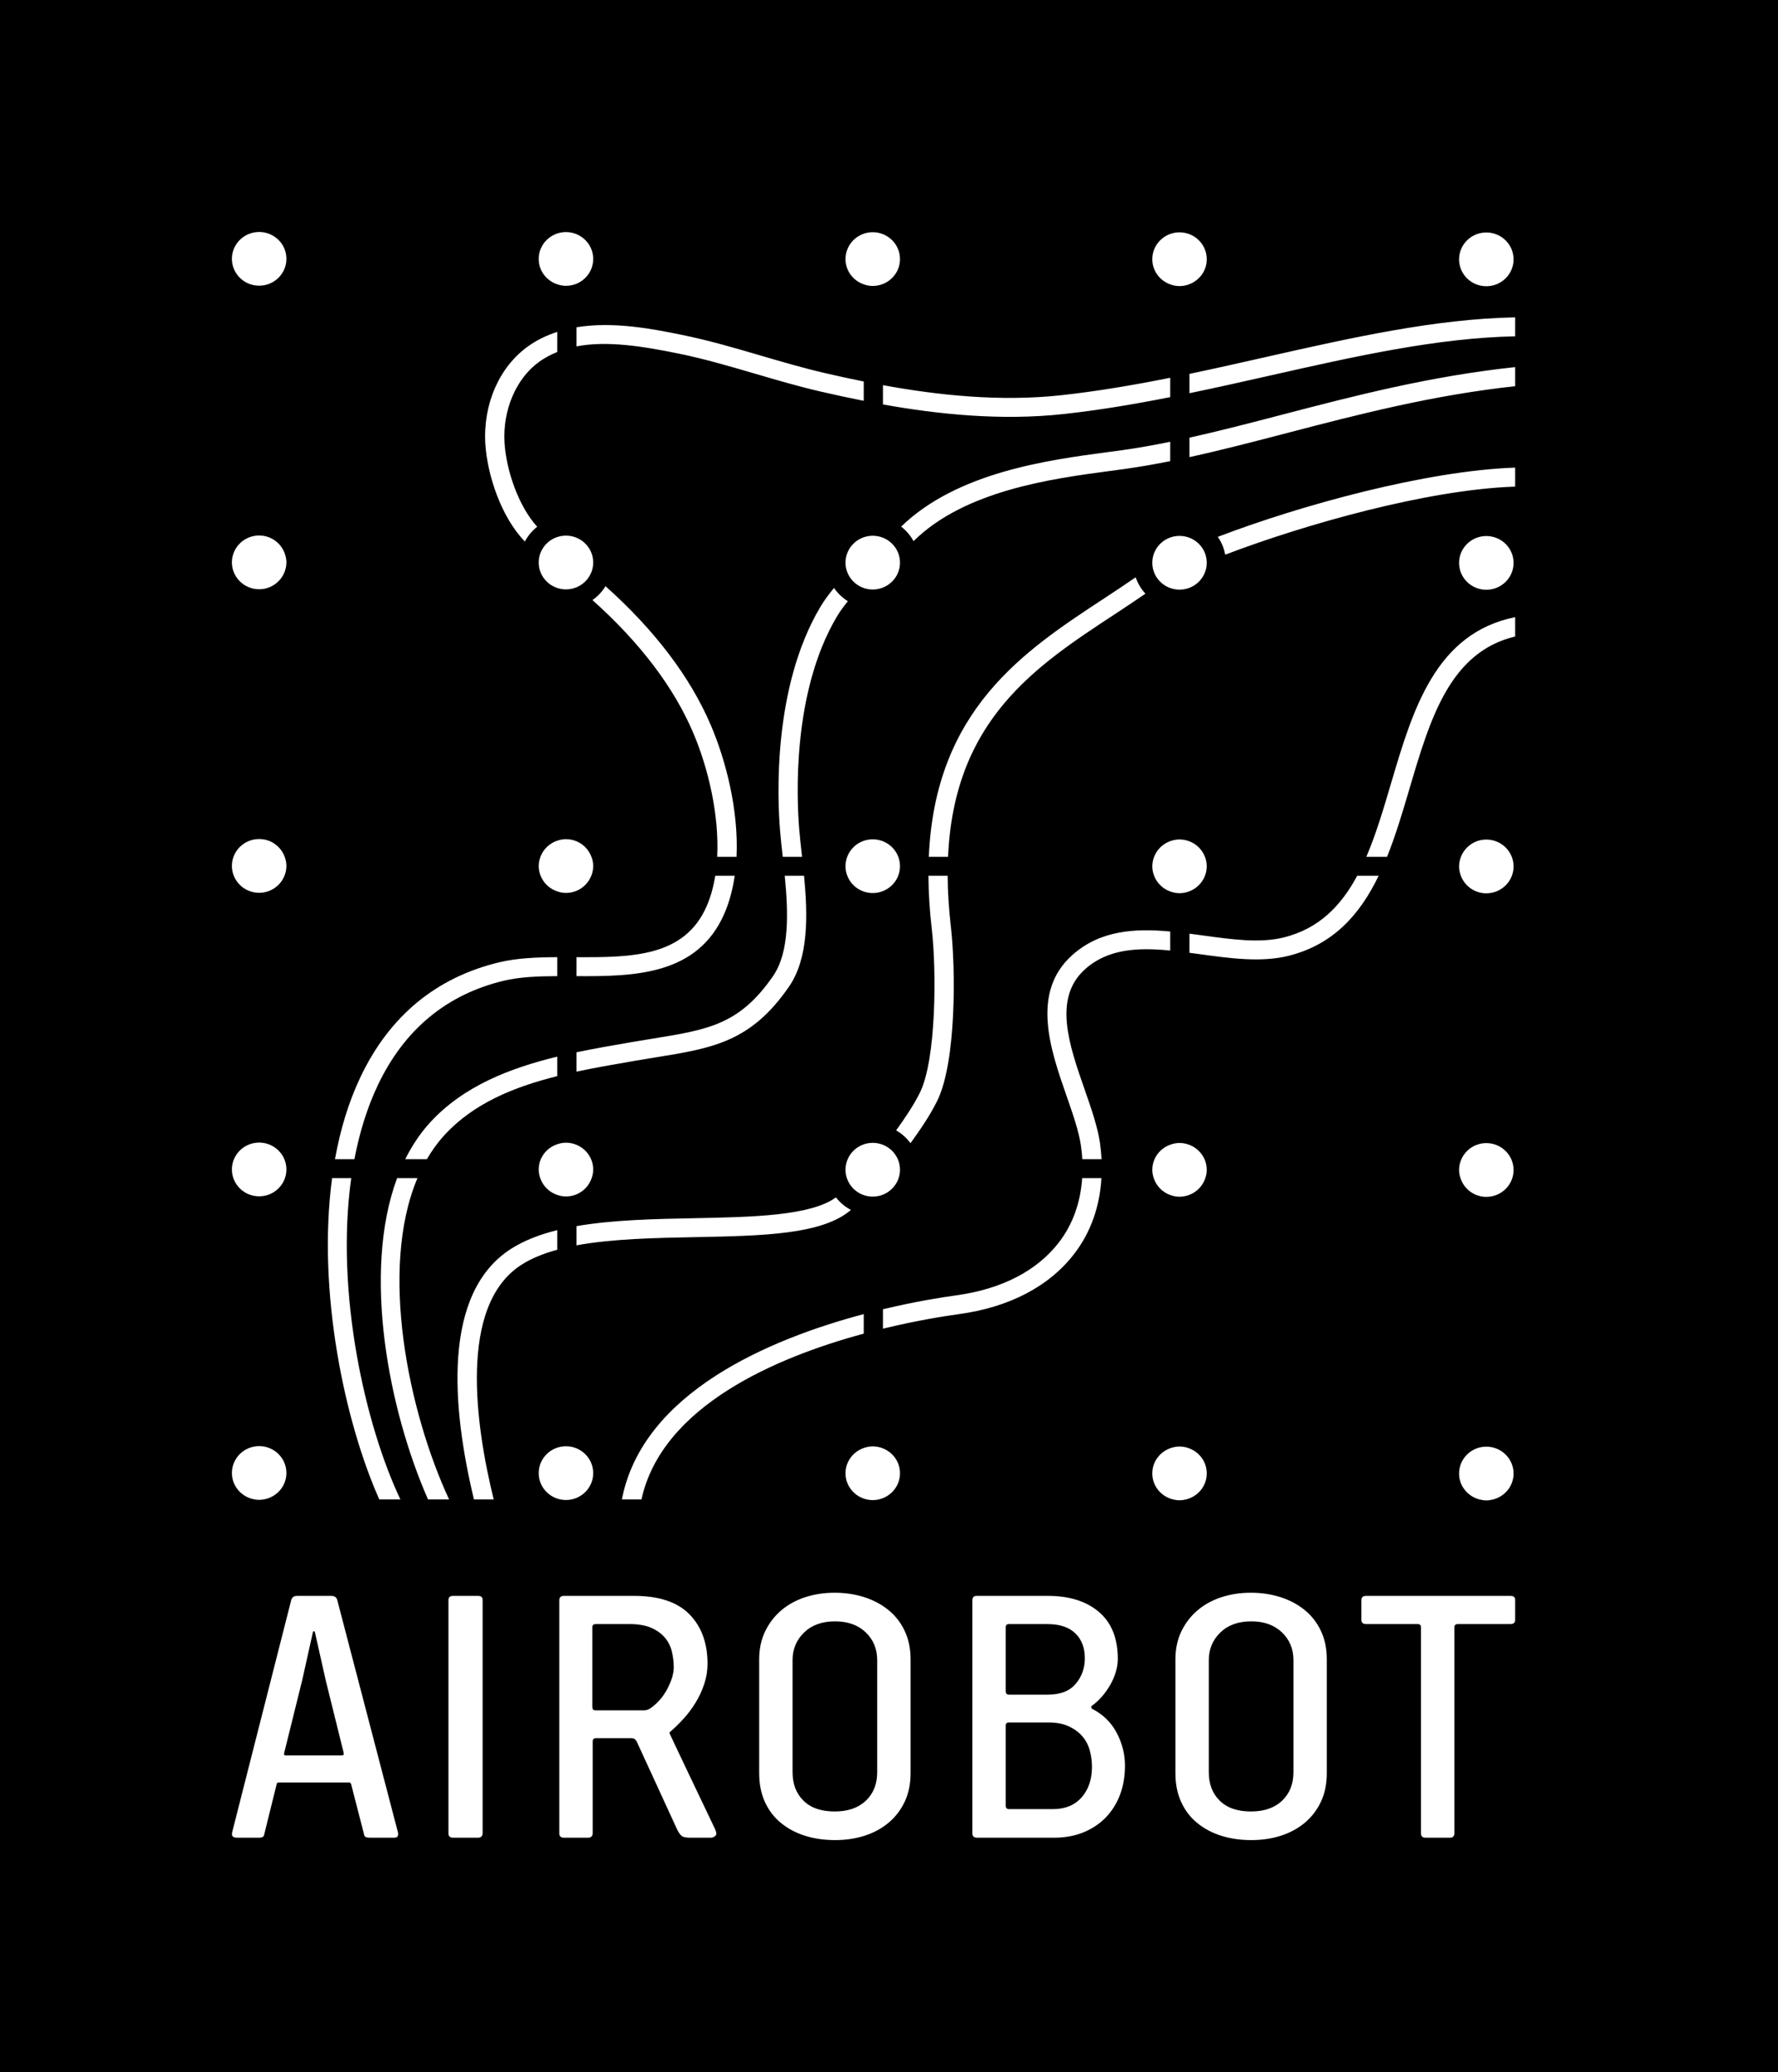 <?xml version="1.0" encoding="UTF-8"?> <svg xmlns="http://www.w3.org/2000/svg" xmlns:xlink="http://www.w3.org/1999/xlink" width="115px" height="134px" viewBox="0 0 115 134" version="1.1"><title>341CBBEF-3439-4F51-B6C5-CB8AA2F10416</title><g id="Page-1" stroke="none" stroke-width="1" fill="none" fill-rule="evenodd"><g id="AVALEHT-FINAL" transform="translate(-87, 0)"><g id="Group-3" transform="translate(87, 0)"><rect id="Rectangle" fill="#000000" x="0" y="0" width="115" height="134"></rect><path d="M16.478,96.97 C16.571,96.984 16.665,96.998 16.762,96.998 C16.86,96.998 16.953,96.984 17.047,96.97 C17.883,96.835 18.525,96.124 18.525,95.26 C18.525,94.3 17.736,93.522 16.762,93.522 C15.789,93.522 15,94.3 15,95.26 C15,96.124 15.641,96.835 16.478,96.97 L16.478,96.97 Z M38.368,95.269 C38.368,94.308 37.579,93.531 36.605,93.531 C35.632,93.531 34.843,94.308 34.843,95.269 C34.843,96.229 35.632,97.007 36.605,97.007 C37.579,97.007 38.368,96.229 38.368,95.269 L38.368,95.269 Z M56.06,96.97 C56.185,96.997 56.315,97.015 56.448,97.015 C56.582,97.015 56.712,96.997 56.837,96.97 C57.622,96.795 58.211,96.105 58.211,95.277 C58.211,94.548 57.755,93.927 57.109,93.668 C56.905,93.587 56.682,93.539 56.448,93.539 C56.243,93.539 56.049,93.581 55.866,93.644 C55.181,93.882 54.687,94.52 54.687,95.277 C54.687,96.105 55.274,96.795 56.06,96.97 L56.06,96.97 Z M76.708,96.97 C77.479,96.784 78.053,96.103 78.053,95.287 C78.053,94.55 77.588,93.925 76.933,93.672 C76.733,93.594 76.518,93.548 76.291,93.548 C76.079,93.548 75.878,93.591 75.689,93.659 C75.014,93.903 74.529,94.536 74.529,95.287 C74.529,96.103 75.103,96.784 75.874,96.97 C76.009,97.002 76.147,97.025 76.291,97.025 C76.436,97.025 76.574,97.002 76.708,96.97 L76.708,96.97 Z M96.134,93.557 C95.161,93.557 94.372,94.334 94.372,95.295 C94.372,96.102 94.933,96.774 95.689,96.97 C95.832,97.007 95.98,97.033 96.134,97.033 C96.289,97.033 96.437,97.007 96.58,96.97 C97.336,96.774 97.897,96.102 97.897,95.295 C97.897,94.334 97.107,93.557 96.134,93.557 L96.134,93.557 Z M16.762,77.367 C17.736,77.367 18.525,76.59 18.525,75.629 C18.525,74.67 17.736,73.892 16.762,73.892 C15.789,73.892 15,74.67 15,75.629 C15,76.59 15.789,77.367 16.762,77.367 L16.762,77.367 Z M36.042,77.277 C36.22,77.337 36.407,77.376 36.605,77.376 C36.847,77.376 37.076,77.328 37.286,77.241 C37.75,77.049 38.106,76.664 38.268,76.191 C38.328,76.016 38.368,75.833 38.368,75.638 C38.368,75.4 38.319,75.172 38.23,74.965 C38.051,74.546 37.711,74.211 37.286,74.035 C37.076,73.948 36.847,73.9 36.605,73.9 C36.407,73.9 36.22,73.94 36.042,73.999 C35.564,74.159 35.175,74.509 34.98,74.965 C34.892,75.172 34.843,75.4 34.843,75.638 C34.843,75.833 34.883,76.016 34.942,76.191 C35.118,76.703 35.524,77.104 36.042,77.277 L36.042,77.277 Z M58.211,75.647 C58.211,74.687 57.421,73.909 56.448,73.909 C55.475,73.909 54.687,74.687 54.687,75.647 C54.687,76.607 55.475,77.386 56.448,77.386 C57.421,77.386 58.211,76.607 58.211,75.647 L58.211,75.647 Z M75.689,74.029 C75.235,74.192 74.867,74.53 74.676,74.965 C74.582,75.176 74.529,75.409 74.529,75.655 C74.529,75.844 74.567,76.021 74.623,76.191 C74.791,76.698 75.184,77.101 75.689,77.283 C75.878,77.352 76.079,77.394 76.291,77.394 C76.518,77.394 76.733,77.348 76.933,77.27 C77.42,77.082 77.796,76.685 77.959,76.191 C78.016,76.021 78.053,75.844 78.053,75.655 C78.053,75.409 78,75.176 77.907,74.965 C77.721,74.542 77.369,74.21 76.933,74.04 C76.733,73.964 76.518,73.917 76.291,73.917 C76.079,73.917 75.878,73.961 75.689,74.029 L75.689,74.029 Z M96.134,73.926 C95.414,73.926 94.796,74.354 94.523,74.965 C94.427,75.179 94.372,75.415 94.372,75.665 C94.372,75.85 94.409,76.024 94.463,76.191 C94.691,76.892 95.349,77.403 96.134,77.403 C97.107,77.403 97.897,76.624 97.897,75.665 C97.897,74.705 97.107,73.926 96.134,73.926 L96.134,73.926 Z M16.762,57.738 C17.506,57.738 18.139,57.282 18.398,56.638 C18.477,56.44 18.525,56.226 18.525,55.999 C18.525,55.792 18.482,55.596 18.414,55.413 C18.169,54.742 17.526,54.261 16.762,54.261 C15.789,54.261 15,55.039 15,55.999 C15,56.959 15.789,57.738 16.762,57.738 L16.762,57.738 Z M34.967,56.638 C35.156,57.114 35.55,57.482 36.042,57.647 C36.22,57.707 36.407,57.746 36.605,57.746 C36.847,57.746 37.076,57.697 37.286,57.612 C37.725,57.429 38.07,57.076 38.243,56.638 C38.322,56.442 38.368,56.231 38.368,56.007 C38.368,55.797 38.324,55.598 38.254,55.413 C38.085,54.958 37.736,54.591 37.286,54.406 C37.076,54.318 36.847,54.269 36.605,54.269 C36.407,54.269 36.22,54.309 36.042,54.368 C35.538,54.537 35.139,54.92 34.956,55.413 C34.887,55.598 34.843,55.797 34.843,56.007 C34.843,56.231 34.89,56.442 34.967,56.638 L34.967,56.638 Z M56.448,54.279 C55.475,54.279 54.687,55.057 54.687,56.017 C54.687,56.976 55.475,57.754 56.448,57.754 C57.421,57.754 58.211,56.976 58.211,56.017 C58.211,55.057 57.421,54.279 56.448,54.279 L56.448,54.279 Z M77.935,56.638 C78.009,56.447 78.053,56.242 78.053,56.026 C78.053,55.809 78.009,55.603 77.935,55.413 C77.759,54.953 77.395,54.589 76.933,54.41 C76.733,54.333 76.518,54.288 76.291,54.288 C76.079,54.288 75.878,54.33 75.689,54.398 C75.209,54.571 74.828,54.94 74.648,55.413 C74.574,55.603 74.529,55.809 74.529,56.026 C74.529,56.242 74.574,56.447 74.648,56.638 C74.828,57.109 75.209,57.479 75.689,57.652 C75.878,57.721 76.079,57.763 76.291,57.763 C76.518,57.763 76.733,57.717 76.933,57.64 C77.395,57.461 77.759,57.097 77.935,56.638 L77.935,56.638 Z M96.134,54.295 C95.384,54.295 94.748,54.76 94.493,55.413 C94.418,55.606 94.372,55.813 94.372,56.034 C94.372,56.247 94.417,56.449 94.488,56.638 C94.738,57.299 95.377,57.771 96.134,57.771 C97.107,57.771 97.897,56.994 97.897,56.034 C97.897,55.074 97.107,54.295 96.134,54.295 L96.134,54.295 Z M16.762,18.476 C17.736,18.476 18.525,17.698 18.525,16.738 C18.525,15.788 17.749,15.017 16.788,15.003 C16.779,15.002 16.772,15 16.762,15 C16.754,15 16.745,15.002 16.736,15.003 C15.775,15.017 15,15.788 15,16.738 C15,17.698 15.789,18.476 16.762,18.476 L16.762,18.476 Z M36.042,18.386 C36.22,18.445 36.407,18.485 36.605,18.485 C36.847,18.485 37.076,18.436 37.286,18.35 C37.921,18.088 38.368,17.469 38.368,16.747 C38.368,15.788 37.579,15.009 36.605,15.009 C35.632,15.009 34.843,15.788 34.843,16.747 C34.843,17.512 35.347,18.154 36.042,18.386 L36.042,18.386 Z M55.866,18.389 C56.049,18.452 56.243,18.494 56.448,18.494 C56.682,18.494 56.905,18.446 57.109,18.365 C57.755,18.106 58.211,17.485 58.211,16.756 C58.211,15.795 57.421,15.017 56.448,15.017 C55.475,15.017 54.687,15.795 54.687,16.756 C54.687,17.513 55.181,18.151 55.866,18.389 L55.866,18.389 Z M75.689,18.391 C75.878,18.46 76.079,18.502 76.291,18.502 C76.518,18.502 76.733,18.457 76.933,18.379 C77.588,18.125 78.053,17.5 78.053,16.764 C78.053,15.805 77.264,15.026 76.291,15.026 C75.318,15.026 74.529,15.805 74.529,16.764 C74.529,17.514 75.014,18.148 75.689,18.391 L75.689,18.391 Z M96.134,18.511 C97.107,18.511 97.897,17.733 97.897,16.773 C97.897,15.813 97.107,15.035 96.134,15.035 C95.161,15.035 94.372,15.813 94.372,16.773 C94.372,17.733 95.161,18.511 96.134,18.511 L96.134,18.511 Z M16.762,38.107 C17.475,38.107 18.086,37.687 18.364,37.086 C18.465,36.867 18.525,36.625 18.525,36.369 C18.525,36.19 18.489,36.022 18.439,35.859 C18.217,35.15 17.554,34.631 16.762,34.631 C15.789,34.631 15,35.409 15,36.369 C15,37.328 15.789,38.107 16.762,38.107 L16.762,38.107 Z M36.605,34.64 C35.632,34.64 34.843,35.417 34.843,36.378 C34.843,37.337 35.632,38.116 36.605,38.116 C37.579,38.116 38.368,37.337 38.368,36.378 C38.368,35.417 37.579,34.64 36.605,34.64 L36.605,34.64 Z M56.448,34.648 C55.475,34.648 54.687,35.426 54.687,36.386 C54.687,37.346 55.475,38.124 56.448,38.124 C57.421,38.124 58.211,37.346 58.211,36.386 C58.211,35.426 57.421,34.648 56.448,34.648 L56.448,34.648 Z M76.291,34.657 C75.318,34.657 74.529,35.435 74.529,36.394 C74.529,37.354 75.318,38.133 76.291,38.133 C77.264,38.133 78.053,37.354 78.053,36.394 C78.053,35.435 77.264,34.657 76.291,34.657 L76.291,34.657 Z M97.897,36.404 C97.897,35.443 97.107,34.666 96.134,34.666 C95.161,34.666 94.372,35.443 94.372,36.404 C94.372,37.363 95.161,38.141 96.134,38.141 C97.107,38.141 97.897,37.363 97.897,36.404 L97.897,36.404 Z M97.692,103.206 L88.362,103.206 C88.157,103.206 88.054,103.3 88.054,103.486 L88.054,104.753 C88.054,104.939 88.157,105.031 88.362,105.031 L91.703,105.031 C91.841,105.031 91.909,105.107 91.909,105.259 L91.909,118.569 C91.909,118.755 92.012,118.847 92.218,118.847 L93.785,118.847 C93.973,118.847 94.068,118.747 94.068,118.543 L94.068,105.235 C94.068,105.099 94.145,105.031 94.299,105.031 L97.692,105.031 C97.897,105.031 98,104.939 98,104.753 L98,103.46 C98,103.292 97.897,103.206 97.692,103.206 L97.692,103.206 Z M30.907,103.206 L29.313,103.206 C29.108,103.206 29.005,103.3 29.005,103.486 L29.005,118.569 C29.005,118.755 29.108,118.847 29.313,118.847 L30.907,118.847 C31.112,118.847 31.215,118.747 31.215,118.543 L31.215,103.46 C31.215,103.292 31.112,103.206 30.907,103.206 L30.907,103.206 Z M58.89,73.932 C59.504,73.078 60.118,72.194 60.603,71.225 C61.87,68.7 61.813,62.616 61.501,59.921 C61.366,58.755 61.299,57.663 61.293,56.638 L60.051,56.638 C60.056,57.708 60.124,58.847 60.265,60.059 C60.572,62.706 60.574,68.518 59.489,70.682 C59.067,71.524 58.518,72.324 57.963,73.101 C58.328,73.314 58.645,73.594 58.89,73.932 L58.89,73.932 Z M97.999,30.242 C92.259,30.434 84.105,32.677 78.766,34.719 C79.002,35.055 79.164,35.443 79.242,35.859 L79.278,35.859 C84.37,33.923 92.29,31.663 97.999,31.469 L97.999,30.242 Z M72.093,39.729 C72.754,39.295 73.427,38.847 74.087,38.394 C73.805,38.091 73.591,37.732 73.455,37.334 C72.791,37.792 72.116,38.24 71.404,38.707 C66.241,42.096 60.483,45.88 60.075,55.413 L61.319,55.413 C61.711,46.549 66.976,43.087 72.093,39.729 L72.093,39.729 Z M55.037,78.249 C54.657,78.046 54.328,77.771 54.068,77.436 C52.444,78.63 48.651,78.708 44.968,78.781 C42.324,78.832 39.631,78.889 37.286,79.296 L37.286,80.538 C39.577,80.115 42.313,80.059 44.992,80.006 C49.364,79.92 53.178,79.844 55.037,78.249 L55.037,78.249 Z M36.042,79.554 C34.912,79.835 33.892,80.224 33.04,80.772 C28.583,83.639 29.225,91.02 30.655,96.97 L31.932,96.97 C30.778,92.277 29.604,84.446 33.72,81.798 C34.374,81.377 35.163,81.062 36.042,80.821 L36.042,79.554 Z M69.494,81.069 C70.549,79.689 71.133,78.029 71.24,76.191 L69.994,76.191 C69.889,77.759 69.392,79.167 68.502,80.331 C67.084,82.183 64.78,83.374 61.836,83.773 C60.979,83.89 59.243,84.161 57.109,84.67 L57.109,85.927 C59.319,85.39 61.136,85.107 62.006,84.989 C65.284,84.543 67.873,83.188 69.494,81.069 L69.494,81.069 Z M97.999,39.911 C92.851,40.956 91.387,45.868 89.98,50.634 C89.485,52.31 88.999,53.951 88.373,55.413 L89.713,55.413 C90.28,53.999 90.73,52.48 91.173,50.977 C92.508,46.454 93.779,42.178 97.999,41.162 L97.999,39.911 Z M55.866,86.247 L55.866,84.984 C49.809,86.593 41.561,90.037 40.223,96.97 L41.488,96.97 C42.822,90.917 50.207,87.781 55.866,86.247 L55.866,86.247 Z M75.689,60.241 C73.391,60.029 71.151,60.16 69.353,61.767 C66.65,64.181 67.945,67.894 68.985,70.877 C69.394,72.05 69.78,73.157 69.913,74.087 C69.957,74.384 69.986,74.676 70.004,74.965 L71.249,74.965 C71.23,74.619 71.196,74.27 71.145,73.914 C70.994,72.87 70.589,71.709 70.161,70.479 C69.143,67.563 68.092,64.548 70.187,62.675 C71.661,61.358 73.588,61.267 75.689,61.472 L75.689,60.241 Z M87.782,56.638 C86.736,58.585 85.304,60.067 83.015,60.63 C81.498,61.003 79.714,60.76 77.827,60.501 C77.529,60.461 77.231,60.42 76.933,60.381 L76.933,61.618 C77.173,61.649 77.414,61.681 77.656,61.715 C79.577,61.978 81.565,62.251 83.316,61.82 C86.265,61.094 87.975,59.108 89.17,56.638 L87.782,56.638 Z M57.109,26.156 C60.683,26.796 64.745,27.217 68.783,26.778 C71.097,26.525 73.405,26.135 75.689,25.683 L75.689,24.431 C73.354,24.898 70.999,25.302 68.647,25.559 C64.67,25.994 60.643,25.556 57.109,24.91 L57.109,26.156 Z M33.948,35.022 C34.144,34.649 34.415,34.326 34.746,34.066 C33.504,32.699 32.743,30.367 32.634,28.653 C32.498,26.528 33.382,24.463 34.884,23.39 C35.248,23.131 35.637,22.928 36.042,22.765 L36.042,21.464 C35.378,21.677 34.741,21.978 34.156,22.397 C32.288,23.729 31.229,26.156 31.393,28.73 C31.517,30.654 32.372,33.39 33.948,35.022 L33.948,35.022 Z M76.933,25.43 C78.696,25.065 80.443,24.672 82.168,24.282 C87.711,23.029 92.959,21.855 97.999,21.749 L97.999,20.523 C92.825,20.627 87.507,21.817 81.89,23.086 C80.256,23.456 78.601,23.83 76.933,24.179 L76.933,25.43 Z M37.286,22.401 C39.284,22.019 41.597,22.4 43.852,22.858 C45.541,23.2 47.232,23.696 48.866,24.176 C50.242,24.579 51.666,24.997 53.098,25.327 C53.969,25.527 54.897,25.73 55.866,25.922 L55.866,24.672 C54.998,24.498 54.167,24.314 53.381,24.133 C51.985,23.811 50.579,23.399 49.22,23 C47.561,22.514 45.845,22.01 44.102,21.657 C42.322,21.294 39.718,20.766 37.286,21.165 L37.286,22.401 Z M24.453,70.147 C26.163,66.568 28.9,64.306 32.588,63.424 C33.606,63.18 34.787,63.133 36.042,63.127 L36.042,61.901 C34.708,61.907 33.441,61.959 32.295,62.232 C28.224,63.206 25.207,65.693 23.329,69.624 C22.545,71.264 22.006,73.071 21.666,74.965 L22.923,74.965 C23.249,73.257 23.745,71.629 24.453,70.147 L24.453,70.147 Z M46.845,59.097 C47.18,58.331 47.394,57.5 47.52,56.638 L46.262,56.638 C46.148,57.341 45.967,58.008 45.703,58.612 C44.275,61.875 40.894,61.919 37.286,61.902 L37.286,63.128 C40.979,63.146 45.097,63.093 46.845,59.097 L46.845,59.097 Z M39.165,37.909 C38.947,38.263 38.662,38.57 38.319,38.807 C41.369,41.534 43.561,44.409 44.823,47.359 C45.821,49.691 46.522,52.723 46.387,55.413 L47.638,55.413 C47.78,52.414 46.958,49.193 45.969,46.882 C44.637,43.77 42.344,40.754 39.165,37.909 L39.165,37.909 Z M22.718,76.191 L21.478,76.191 C20.495,83.592 22.326,92.019 24.533,96.97 L25.898,96.97 C23.638,92.22 21.672,83.621 22.718,76.191 L22.718,76.191 Z M97.999,23.741 C92.513,24.325 87.641,25.587 82.929,26.817 C80.872,27.355 78.881,27.871 76.933,28.305 L76.933,29.563 C78.988,29.113 81.082,28.569 83.248,28.003 C87.875,26.795 92.659,25.556 97.999,24.975 L97.999,23.741 Z M75.689,28.57 C74.651,28.782 73.623,28.968 72.605,29.11 C72.308,29.151 71.993,29.193 71.661,29.237 C67.755,29.756 61.909,30.541 58.285,34.057 C58.616,34.311 58.888,34.63 59.087,34.997 C62.409,31.71 68.06,30.953 71.828,30.453 C72.161,30.408 72.48,30.367 72.779,30.324 C73.743,30.189 74.713,30.017 75.689,29.822 L75.689,28.57 Z M27,76.191 L25.684,76.191 C23.413,82.309 25.144,91.194 27.684,96.97 L29.046,96.97 C26.413,91.29 24.506,82.1 27,76.191 L27,76.191 Z M36.042,68.334 C32.957,69.083 29.972,70.247 27.83,72.579 C27.181,73.285 26.648,74.089 26.211,74.965 L27.61,74.965 C27.939,74.401 28.316,73.877 28.751,73.403 C30.629,71.358 33.228,70.298 36.042,69.594 L36.042,68.334 Z M53.945,38.022 C53.61,38.428 53.301,38.842 53.051,39.265 C49.964,44.476 50.282,51.644 50.454,53.717 C50.496,54.231 50.558,54.787 50.622,55.367 C50.623,55.382 50.625,55.397 50.627,55.413 L51.878,55.413 C51.871,55.353 51.864,55.292 51.858,55.233 C51.795,54.665 51.734,54.121 51.692,53.617 C51.529,51.634 51.22,44.785 54.124,39.883 C54.325,39.545 54.572,39.211 54.838,38.881 C54.484,38.657 54.178,38.367 53.945,38.022 L53.945,38.022 Z M42.184,67.175 C41.736,67.247 41.268,67.324 40.775,67.408 L40.632,67.434 C39.54,67.621 38.413,67.817 37.286,68.053 L37.286,69.305 C38.461,69.054 39.658,68.846 40.846,68.642 L40.99,68.616 C41.477,68.532 41.942,68.457 42.385,68.386 C46.102,67.784 48.556,67.388 51.025,63.818 C52.319,61.948 52.248,59.161 52.006,56.638 L50.757,56.638 C50.987,58.987 51.079,61.564 49.998,63.127 C47.83,66.263 45.824,66.587 42.184,67.175 L42.184,67.175 Z M22.22,113.321 L21.089,108.758 L20.37,105.563 C20.352,105.513 20.331,105.487 20.306,105.487 C20.28,105.487 20.258,105.505 20.241,105.539 L19.547,108.657 L18.391,113.321 C18.373,113.406 18.369,113.461 18.378,113.486 C18.387,113.512 18.434,113.524 18.519,113.524 L22.066,113.524 C22.152,113.524 22.203,113.512 22.22,113.486 C22.237,113.461 22.237,113.406 22.22,113.321 L22.22,113.321 Z M25.716,118.417 C25.75,118.501 25.759,118.595 25.741,118.695 C25.724,118.797 25.639,118.847 25.485,118.847 L23.917,118.847 C23.693,118.847 23.574,118.789 23.557,118.671 L22.708,115.374 C22.674,115.308 22.64,115.274 22.606,115.274 L18.057,115.274 C17.988,115.274 17.949,115.282 17.941,115.298 C17.932,115.315 17.919,115.332 17.902,115.35 L17.08,118.671 C17.062,118.789 16.951,118.847 16.746,118.847 L15.358,118.847 C15.22,118.847 15.122,118.823 15.062,118.771 C15.002,118.721 14.99,118.619 15.023,118.467 L18.828,103.51 C18.845,103.426 18.883,103.355 18.943,103.295 C19.004,103.237 19.101,103.206 19.239,103.206 L21.423,103.206 C21.629,103.206 21.757,103.292 21.809,103.46 L25.716,118.417 Z M43.166,109.214 C43.441,108.69 43.578,108.225 43.578,107.82 C43.578,107.499 43.539,107.17 43.462,106.832 C43.385,106.494 43.24,106.194 43.025,105.932 C42.811,105.67 42.52,105.454 42.152,105.285 C41.783,105.117 41.307,105.031 40.725,105.031 L38.54,105.031 C38.386,105.031 38.309,105.099 38.309,105.235 L38.309,110.38 C38.309,110.533 38.378,110.609 38.514,110.609 L41.65,110.609 C41.736,110.609 41.813,110.596 41.882,110.571 C41.95,110.545 42.01,110.516 42.061,110.482 C42.524,110.161 42.892,109.739 43.166,109.214 L43.166,109.214 Z M46.251,118.29 C46.353,118.51 46.357,118.657 46.263,118.733 C46.169,118.809 46.07,118.847 45.968,118.847 L44.631,118.847 C44.357,118.847 44.173,118.806 44.079,118.721 C43.984,118.636 43.894,118.51 43.809,118.341 L41.187,112.637 C41.153,112.569 41.11,112.514 41.059,112.472 C41.008,112.43 40.922,112.409 40.802,112.409 L38.54,112.409 C38.403,112.409 38.334,112.485 38.334,112.637 L38.334,118.543 C38.334,118.747 38.232,118.847 38.026,118.847 L36.484,118.847 C36.279,118.847 36.176,118.755 36.176,118.569 L36.176,103.486 C36.176,103.3 36.279,103.206 36.484,103.206 L41.008,103.206 C42.618,103.206 43.813,103.604 44.593,104.398 C45.372,105.193 45.762,106.257 45.762,107.592 C45.762,108.031 45.694,108.463 45.557,108.884 C45.419,109.308 45.235,109.709 45.004,110.089 C44.773,110.469 44.516,110.817 44.233,111.128 C43.95,111.441 43.671,111.715 43.398,111.953 C43.312,112.003 43.286,112.063 43.321,112.129 C43.338,112.164 43.367,112.228 43.411,112.32 C43.453,112.413 43.569,112.658 43.757,113.055 C43.946,113.453 44.233,114.057 44.618,114.867 C45.004,115.679 45.548,116.82 46.251,118.29 L46.251,118.29 Z M56.736,107.364 C56.736,106.638 56.488,106.037 55.992,105.563 C55.494,105.091 54.835,104.854 54.012,104.854 C53.172,104.854 52.504,105.094 52.008,105.576 C51.51,106.058 51.262,106.655 51.262,107.364 L51.262,114.614 C51.262,115.374 51.498,115.987 51.969,116.452 C52.44,116.917 53.113,117.15 53.987,117.15 C54.843,117.15 55.515,116.917 56.005,116.452 C56.493,115.987 56.736,115.374 56.736,114.614 L56.736,107.364 Z M58.51,105.463 C58.767,106.003 58.896,106.621 58.896,107.313 L58.896,114.665 C58.896,115.358 58.771,115.971 58.523,116.503 C58.274,117.035 57.932,117.487 57.495,117.859 C57.058,118.231 56.544,118.514 55.953,118.708 C55.362,118.902 54.715,119 54.012,119 C53.309,119 52.663,118.907 52.072,118.721 C51.481,118.535 50.962,118.261 50.517,117.896 C50.071,117.534 49.724,117.081 49.476,116.54 C49.228,116 49.104,115.374 49.104,114.665 L49.104,107.313 C49.104,106.638 49.232,106.032 49.489,105.5 C49.746,104.969 50.093,104.517 50.53,104.144 C50.967,103.773 51.481,103.49 52.072,103.295 C52.663,103.101 53.301,103.004 53.987,103.004 C54.655,103.004 55.285,103.097 55.876,103.282 C56.467,103.469 56.989,103.743 57.444,104.106 C57.898,104.47 58.253,104.921 58.51,105.463 L58.51,105.463 Z M70.628,114.259 C70.628,113.905 70.581,113.554 70.487,113.207 C70.393,112.861 70.234,112.556 70.011,112.294 C69.788,112.033 69.498,111.817 69.138,111.648 C68.778,111.479 68.341,111.394 67.826,111.394 L65.257,111.394 C65.119,111.394 65.051,111.462 65.051,111.597 L65.051,116.769 C65.051,116.921 65.119,116.997 65.257,116.997 L68.109,116.997 C68.897,116.997 69.514,116.744 69.96,116.236 C70.405,115.73 70.628,115.07 70.628,114.259 L70.628,114.259 Z M65.051,109.367 C65.051,109.519 65.119,109.595 65.257,109.595 L67.775,109.595 C68.58,109.595 69.18,109.363 69.574,108.897 C69.969,108.433 70.166,107.88 70.166,107.237 C70.166,106.561 69.96,106.024 69.549,105.627 C69.138,105.23 68.538,105.031 67.749,105.031 L65.257,105.031 C65.119,105.031 65.051,105.099 65.051,105.235 L65.051,109.367 Z M72.222,112.053 C72.581,112.73 72.762,113.44 72.762,114.183 C72.762,114.876 72.654,115.506 72.441,116.071 C72.226,116.639 71.917,117.128 71.515,117.543 C71.112,117.956 70.628,118.277 70.063,118.505 C69.498,118.733 68.863,118.847 68.161,118.847 L63.2,118.847 C62.995,118.847 62.892,118.755 62.892,118.569 L62.892,103.486 C62.892,103.3 62.986,103.206 63.175,103.206 L67.775,103.206 C69.163,103.206 70.264,103.553 71.078,104.246 C71.892,104.939 72.299,105.953 72.299,107.288 C72.299,107.559 72.256,107.837 72.171,108.124 C72.084,108.412 71.965,108.69 71.811,108.96 C71.656,109.232 71.476,109.485 71.27,109.722 C71.065,109.959 70.842,110.161 70.602,110.33 C70.568,110.398 70.577,110.456 70.628,110.507 C71.331,110.861 71.862,111.379 72.222,112.053 L72.222,112.053 Z M83.659,107.364 C83.659,106.638 83.41,106.037 82.913,105.563 C82.416,105.091 81.757,104.854 80.934,104.854 C80.094,104.854 79.426,105.094 78.93,105.576 C78.433,106.058 78.184,106.655 78.184,107.364 L78.184,114.614 C78.184,115.374 78.42,115.987 78.891,116.452 C79.363,116.917 80.035,117.15 80.909,117.15 C81.765,117.15 82.438,116.917 82.926,116.452 C83.414,115.987 83.659,115.374 83.659,114.614 L83.659,107.364 Z M85.432,105.463 C85.69,106.003 85.817,106.621 85.817,107.313 L85.817,114.665 C85.817,115.358 85.693,115.971 85.445,116.503 C85.197,117.035 84.854,117.487 84.417,117.859 C83.98,118.231 83.466,118.514 82.875,118.708 C82.283,118.902 81.637,119 80.934,119 C80.231,119 79.585,118.907 78.994,118.721 C78.403,118.535 77.884,118.261 77.439,117.896 C76.993,117.534 76.646,117.081 76.399,116.54 C76.149,116 76.026,115.374 76.026,114.665 L76.026,107.313 C76.026,106.638 76.154,106.032 76.411,105.5 C76.668,104.969 77.015,104.517 77.452,104.144 C77.889,103.773 78.403,103.49 78.994,103.295 C79.585,103.101 80.223,103.004 80.909,103.004 C81.577,103.004 82.207,103.097 82.798,103.282 C83.389,103.469 83.911,103.743 84.366,104.106 C84.82,104.47 85.175,104.921 85.432,105.463 L85.432,105.463 Z" id="Fill-1" fill="#FFFFFF"></path></g></g></g></svg> 